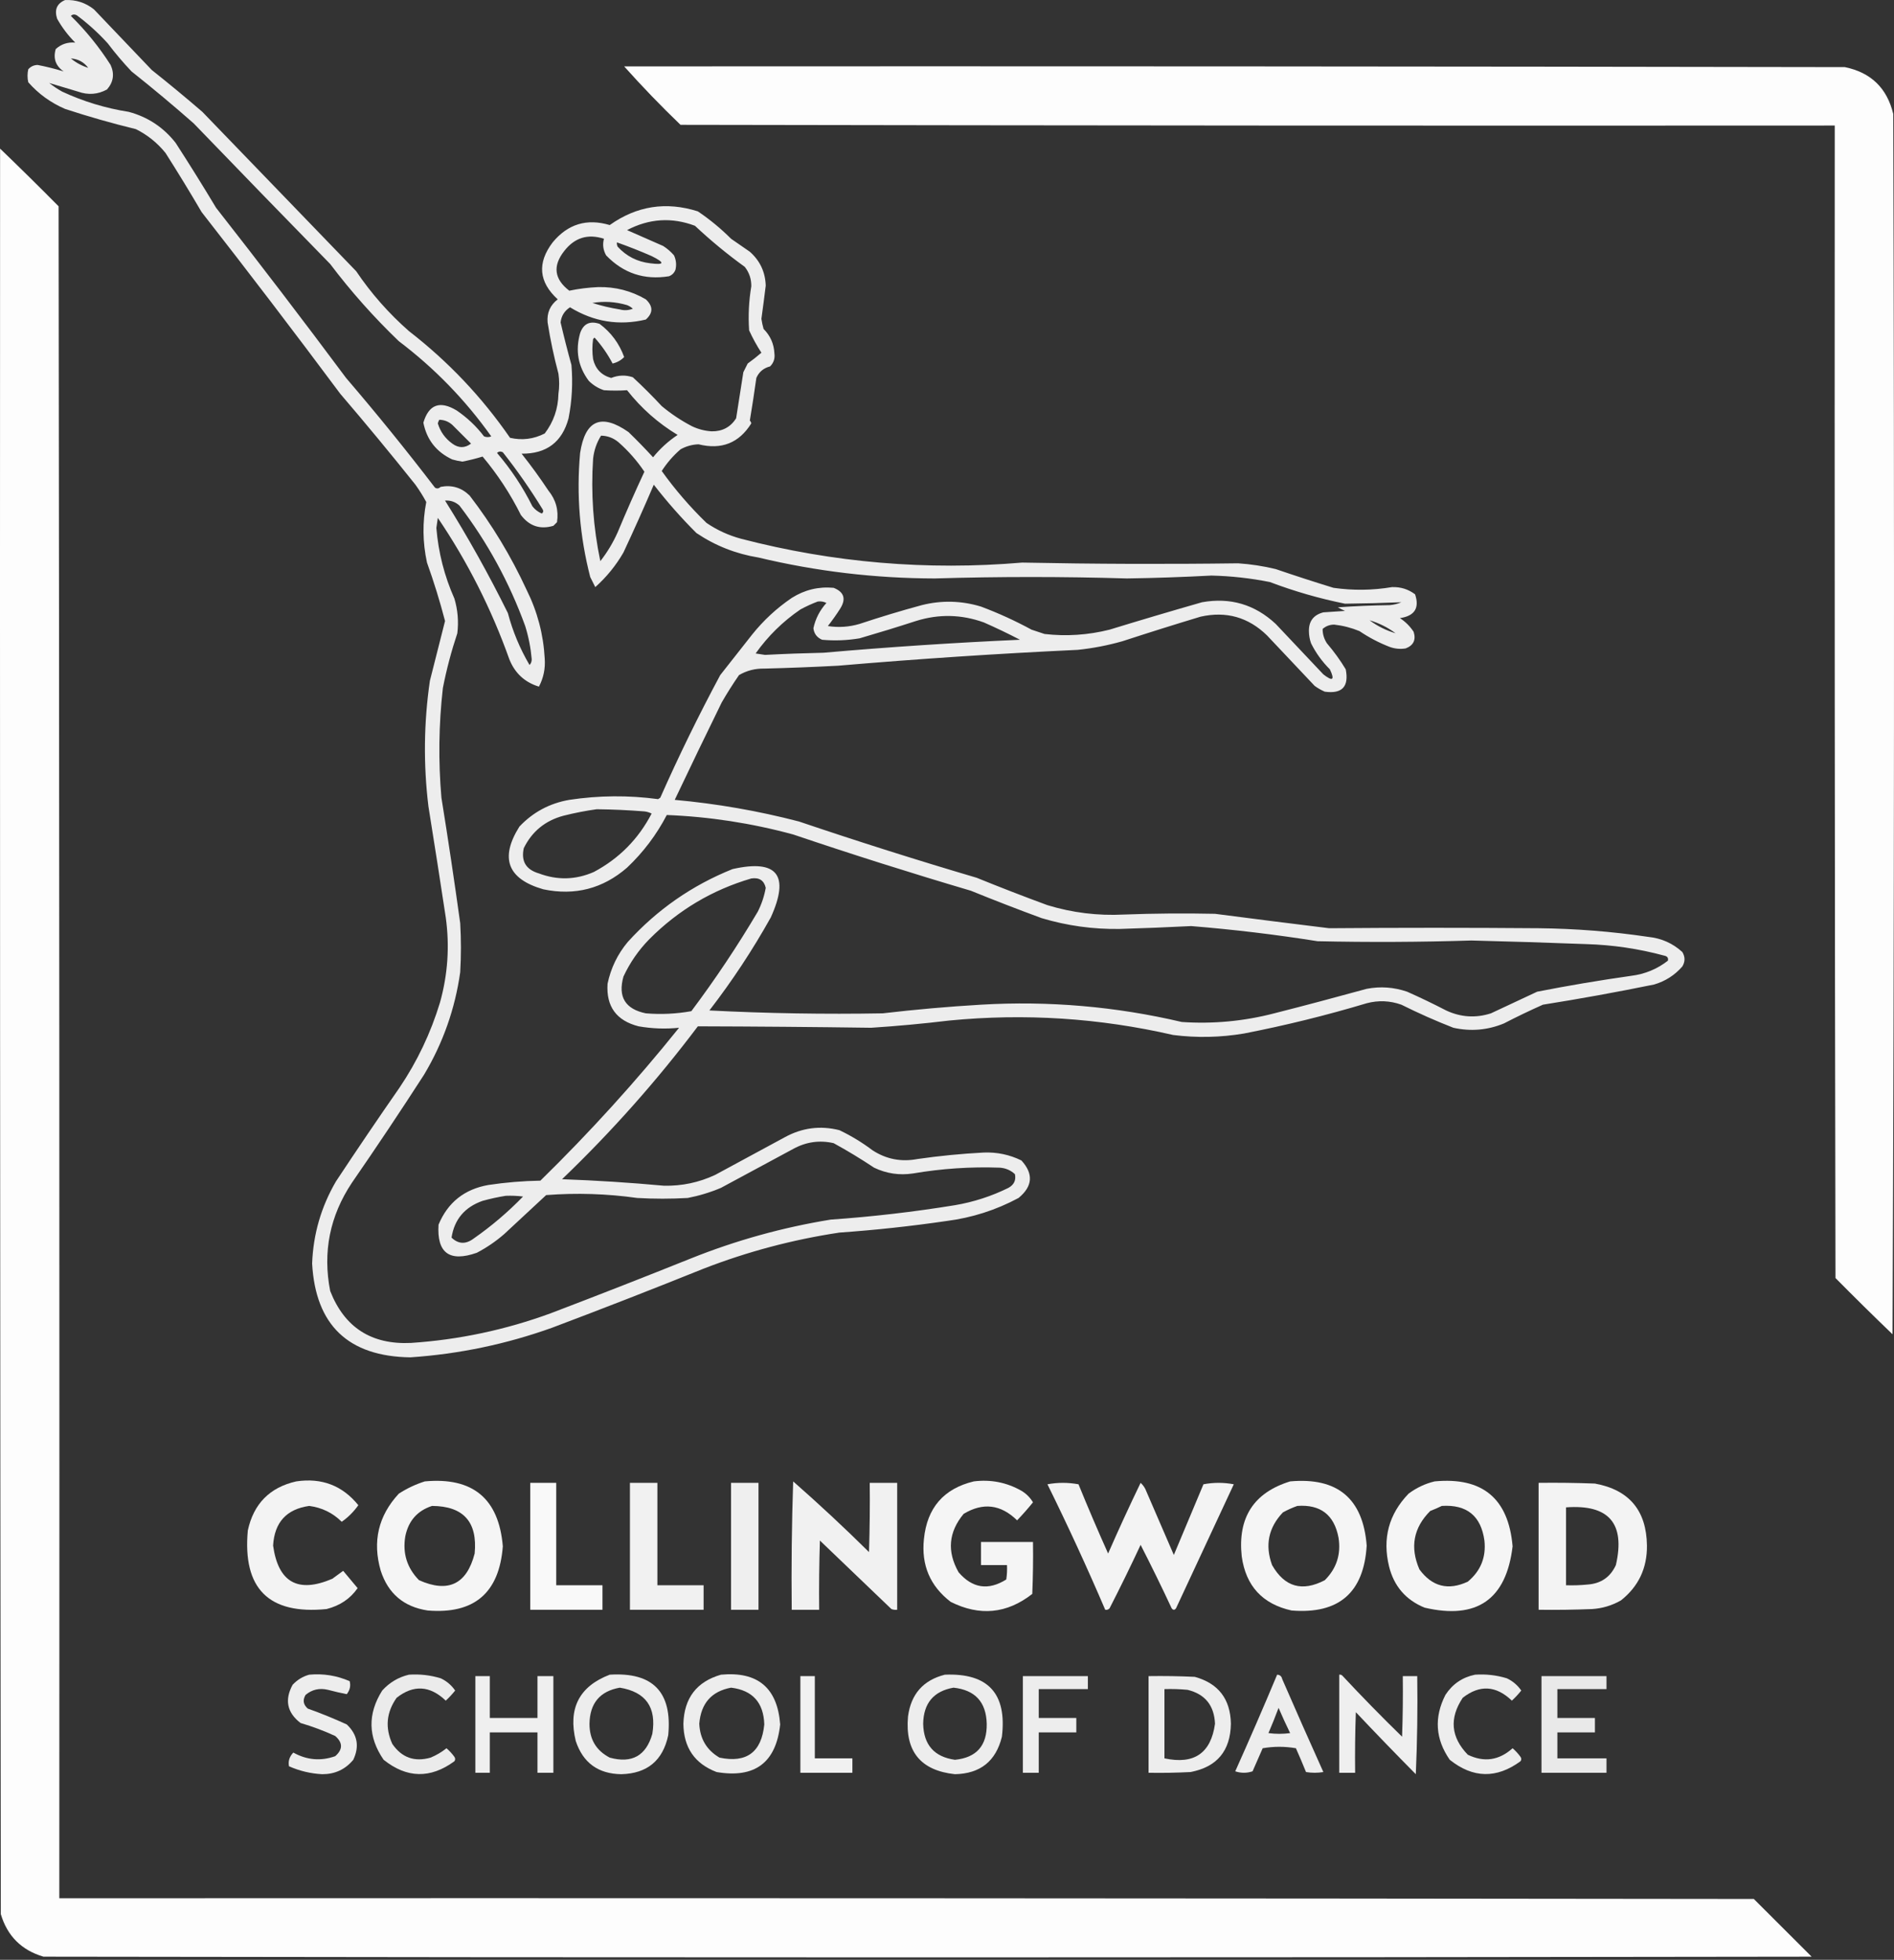 <svg width="175" height="181" viewBox="0 0 175 181" fill="none" xmlns="http://www.w3.org/2000/svg">
<rect x="0" y="0" width="175" height="181" fill="#333333" stroke="none"/>
<path opacity="0.91" fill-rule="evenodd" clip-rule="evenodd" d="M6.016 0.004C7.018 -0.04 7.908 0.249 8.685 0.87C10.464 2.735 12.245 4.6 14.024 6.465C15.606 7.722 17.164 9.008 18.696 10.329C23.434 15.235 28.173 20.143 32.911 25.049C34.287 27.09 35.91 28.932 37.783 30.578C41.412 33.386 44.528 36.672 47.127 40.436C48.237 40.69 49.305 40.557 50.33 40.036C51.15 38.961 51.571 37.739 51.598 36.373C51.688 35.75 51.688 35.13 51.598 34.508C51.18 32.948 50.847 31.37 50.597 29.778C50.521 28.895 50.832 28.185 51.531 27.647C49.776 26.04 49.621 24.287 51.064 22.385C52.464 20.689 54.221 20.156 56.337 20.786C58.831 19.014 61.545 18.592 64.479 19.521C65.58 20.264 66.604 21.107 67.549 22.052C68.126 22.451 68.706 22.851 69.284 23.251C70.222 24.082 70.712 25.125 70.752 26.381C70.627 27.4 70.493 28.422 70.352 29.445C70.397 29.761 70.464 30.071 70.552 30.378C71.178 31.007 71.511 31.761 71.553 32.642C71.616 33.117 71.482 33.516 71.153 33.841C70.548 33.996 70.125 34.352 69.884 34.907C69.7 36.226 69.5 37.536 69.284 38.837C69.353 38.912 69.399 39.001 69.417 39.103C68.287 40.917 66.662 41.56 64.545 41.035C63.95 41.056 63.395 41.211 62.877 41.501C62.199 42.089 61.621 42.755 61.142 43.5C62.371 45.215 63.75 46.814 65.279 48.295C66.259 48.963 67.327 49.45 68.483 49.761C77.008 51.974 85.663 52.706 94.444 51.959C101.095 52.092 107.748 52.115 114.399 52.026C115.571 52.104 116.728 52.281 117.87 52.558C119.641 53.162 121.42 53.74 123.209 54.29C125.012 54.547 126.814 54.525 128.614 54.224C129.413 54.196 130.124 54.418 130.75 54.89C131.175 56.158 130.707 56.891 129.349 57.088C129.86 57.421 130.283 57.843 130.617 58.353C130.849 59.097 130.603 59.608 129.882 59.885C129.383 59.967 128.895 59.923 128.414 59.752C127.421 59.367 126.487 58.88 125.611 58.287C124.86 57.978 124.082 57.778 123.275 57.687C122.866 57.69 122.509 57.823 122.208 58.087C122.202 58.561 122.336 59.006 122.608 59.419C123.251 60.172 123.831 60.971 124.343 61.817C124.654 63.416 124.009 64.103 122.408 63.882C122.074 63.738 121.763 63.561 121.473 63.349C120.005 61.794 118.537 60.241 117.069 58.686C115.343 57.002 113.295 56.424 110.929 56.955C108.519 57.682 106.117 58.437 103.721 59.219C102.365 59.606 100.986 59.872 99.583 60.019C92.189 60.365 84.802 60.854 77.426 61.484C75.158 61.604 72.889 61.693 70.619 61.75C69.779 61.732 68.999 61.932 68.283 62.35C67.715 63.17 67.181 64.015 66.681 64.881C65.215 67.872 63.77 70.869 62.343 73.873C66.226 74.224 70.051 74.89 73.822 75.871C79.26 77.71 84.733 79.442 90.24 81.067C92.405 81.947 94.586 82.791 96.78 83.598C99.085 84.3 101.444 84.589 103.854 84.464C106.657 84.36 109.46 84.337 112.263 84.397C115.777 84.854 119.291 85.298 122.808 85.729C129.259 85.677 135.71 85.677 142.162 85.729C145.563 85.764 148.944 86.031 152.307 86.529C153.516 86.655 154.562 87.122 155.443 87.927C155.71 88.371 155.71 88.816 155.443 89.26C154.741 90.066 153.874 90.621 152.841 90.925C149.429 91.623 146.003 92.244 142.563 92.79C141.346 93.331 140.144 93.908 138.959 94.522C137.447 95.144 135.889 95.277 134.287 94.921C132.653 94.285 131.052 93.573 129.482 92.79C128.428 92.416 127.36 92.372 126.279 92.657C122.544 93.777 118.761 94.71 114.933 95.454C112.759 95.819 110.579 95.865 108.393 95.588C101.571 94.021 94.675 93.576 87.704 94.255C85.306 94.543 82.904 94.766 80.496 94.921C75.157 94.847 69.818 94.803 64.479 94.788C60.693 99.812 56.511 104.518 51.932 108.909C55.074 109.021 58.211 109.221 61.342 109.509C63.001 109.545 64.581 109.212 66.08 108.51C68.216 107.355 70.352 106.201 72.487 105.046C74.101 104.155 75.792 103.934 77.559 104.38C78.65 104.901 79.672 105.523 80.629 106.245C81.896 107.063 83.275 107.329 84.767 107.044C86.805 106.751 88.852 106.551 90.907 106.445C92.13 106.399 93.287 106.644 94.377 107.177C95.505 108.412 95.417 109.567 94.111 110.641C92.026 111.761 89.801 112.471 87.437 112.772C84.157 113.251 80.866 113.606 77.559 113.838C73.255 114.486 69.073 115.595 65.013 117.169C60.362 119.042 55.691 120.863 50.997 122.631C46.764 124.147 42.403 125.056 37.917 125.361C32.184 125.279 29.159 122.393 28.84 116.702C28.939 113.987 29.673 111.456 31.043 109.109C32.967 106.2 34.925 103.313 36.916 100.45C38.553 98.024 39.799 95.404 40.653 92.59C41.376 90.007 41.555 87.388 41.187 84.73C40.668 81.309 40.134 77.89 39.585 74.473C39.114 70.604 39.159 66.741 39.719 62.883C40.186 61.039 40.653 59.197 41.12 57.354C40.646 55.535 40.09 53.736 39.452 51.959C39.047 50.097 39.025 48.231 39.385 46.364C39.087 45.814 38.754 45.281 38.384 44.765C36.12 41.929 33.807 39.132 31.443 36.373C27.237 30.73 22.966 25.134 18.629 19.587C17.551 17.745 16.438 15.924 15.292 14.125C14.534 13.19 13.622 12.457 12.556 11.927C10.351 11.389 8.171 10.768 6.016 10.062C4.687 9.489 3.553 8.669 2.612 7.598C2.522 7.198 2.522 6.798 2.612 6.399C2.841 6.14 3.131 6.007 3.479 5.999C4.306 6.16 5.107 6.36 5.882 6.599C5.143 6.09 4.898 5.401 5.148 4.534C5.65 4.075 6.25 3.876 6.95 3.934C6.292 3.277 5.735 2.545 5.281 1.736C5.009 0.902 5.253 0.324 6.016 0.004ZM6.549 1.47C6.696 1.323 6.874 1.301 7.083 1.403C8.119 2.17 9.076 3.036 9.953 4.001C10.636 4.905 11.371 5.771 12.155 6.599C14.108 8.147 16.021 9.745 17.895 11.394C22.085 15.737 26.289 20.067 30.509 24.383C32.424 26.917 34.537 29.293 36.849 31.51C40.152 34.008 42.999 36.939 45.391 40.303C45.169 40.392 44.947 40.392 44.724 40.303C44.007 39.365 43.161 38.565 42.188 37.905C40.641 36.977 39.618 37.354 39.118 39.037C39.43 40.614 40.319 41.746 41.788 42.434C42.094 42.522 42.406 42.589 42.722 42.634C43.368 42.507 43.99 42.353 44.59 42.167C45.98 43.822 47.159 45.62 48.128 47.563C48.91 48.593 49.911 48.926 51.131 48.562C51.242 48.451 51.354 48.339 51.465 48.229C51.633 47.135 51.366 46.159 50.664 45.298C49.889 44.13 49.066 42.997 48.194 41.901C50.495 41.921 51.941 40.833 52.532 38.637C52.85 37.008 52.94 35.365 52.799 33.708C52.438 32.404 52.104 31.095 51.798 29.778C51.864 29.179 52.153 28.713 52.666 28.38C54.863 29.725 57.199 30.102 59.673 29.512C60.353 28.904 60.353 28.284 59.673 27.647C58.321 26.857 56.853 26.48 55.269 26.515C54.36 26.555 53.469 26.666 52.599 26.848C51.207 25.779 51.051 24.558 52.132 23.184C53.093 21.947 54.317 21.57 55.803 22.052C55.66 22.577 55.727 23.088 56.003 23.584C57.595 25.238 59.531 25.882 61.809 25.515C62.099 25.405 62.299 25.205 62.41 24.916C62.519 24.455 62.474 24.01 62.276 23.584C61.983 23.245 61.649 22.956 61.275 22.718C60.158 22.229 59.046 21.74 57.938 21.252C59.98 20.181 62.071 20.048 64.212 20.853C65.669 22.22 67.204 23.485 68.817 24.649C69.229 25.176 69.429 25.775 69.417 26.448C69.19 27.795 69.124 29.149 69.217 30.511C69.544 31.229 69.922 31.918 70.352 32.576C69.954 32.921 69.531 33.254 69.084 33.575L68.683 34.374C68.46 35.797 68.239 37.217 68.016 38.637C67.491 39.454 66.736 39.853 65.747 39.836C65.115 39.795 64.515 39.64 63.945 39.37C62.941 38.848 62.007 38.226 61.142 37.505C60.279 36.579 59.391 35.692 58.472 34.841C57.802 34.618 57.135 34.641 56.47 34.907C55.576 34.658 55.019 34.081 54.801 33.175C54.712 32.553 54.712 31.932 54.801 31.31C54.846 31.266 54.891 31.221 54.935 31.177C55.59 31.907 56.146 32.706 56.603 33.575C57.024 33.476 57.38 33.277 57.671 32.975C57.217 31.725 56.461 30.703 55.402 29.912C54.501 29.609 53.901 29.897 53.6 30.777C53.145 32.384 53.412 33.849 54.401 35.174C54.8 35.572 55.267 35.861 55.803 36.039C56.518 36.087 57.23 36.087 57.938 36.039C59.25 37.706 60.808 39.082 62.61 40.169C61.746 40.742 60.991 41.431 60.341 42.234C59.612 41.44 58.857 40.663 58.072 39.903C55.557 38.148 54.067 38.792 53.6 41.834C53.252 45.706 53.563 49.525 54.535 53.291C54.691 53.603 54.847 53.915 55.002 54.224C56.043 53.296 56.91 52.231 57.605 51.026C58.575 48.955 59.509 46.867 60.408 44.765C61.621 46.332 62.933 47.82 64.345 49.228C66.082 50.398 67.994 51.153 70.085 51.493C75.437 52.772 80.866 53.415 86.369 53.424C92.286 53.248 98.204 53.248 104.121 53.424C106.726 53.386 109.328 53.296 111.93 53.158C113.75 53.2 115.552 53.4 117.336 53.757C119.597 54.613 121.91 55.279 124.276 55.756C126.013 55.737 127.748 55.692 129.482 55.622C129.143 55.768 128.787 55.857 128.414 55.889C126.811 55.911 125.209 55.978 123.609 56.089C123.824 56.213 124.047 56.323 124.276 56.422C123.609 56.466 122.942 56.511 122.274 56.555C121.372 56.788 120.927 57.366 120.94 58.287C120.942 58.677 121.009 59.054 121.14 59.419C121.587 60.313 122.166 61.112 122.875 61.817C123.347 62.809 123.147 62.965 122.274 62.283C120.806 60.729 119.338 59.175 117.87 57.621C115.939 55.824 113.67 55.157 111.062 55.622C108.21 56.438 105.361 57.282 102.52 58.154C100.536 58.652 98.534 58.785 96.513 58.553L95.312 58.154C93.802 57.333 92.245 56.623 90.64 56.022C88.828 55.473 87.004 55.428 85.168 55.889C83.237 56.412 81.323 56.99 79.428 57.621C78.46 57.908 77.481 57.975 76.492 57.821C76.896 57.306 77.274 56.773 77.626 56.222C78.196 55.319 77.996 54.675 77.025 54.29C75.632 54.161 74.343 54.473 73.155 55.223C71.764 56.167 70.54 57.3 69.484 58.62C68.506 59.863 67.526 61.107 66.547 62.35C64.563 66.047 62.715 69.821 61.008 73.673C60.941 73.717 60.875 73.763 60.808 73.806C58.068 73.438 55.331 73.46 52.599 73.873C50.784 74.19 49.249 75.012 47.994 76.338C46.16 79.252 46.894 81.184 50.197 82.133C53.116 82.744 55.697 82.078 57.938 80.134C59.437 78.717 60.661 77.096 61.609 75.272C65.553 75.428 69.447 76.027 73.288 77.07C78.726 78.909 84.199 80.641 89.706 82.266C91.871 83.146 94.052 83.99 96.246 84.797C98.595 85.5 100.998 85.833 103.454 85.796C105.658 85.731 107.86 85.641 110.061 85.53C113.972 85.847 117.866 86.313 121.74 86.928C126.48 87.032 131.219 87.011 135.956 86.862C139.493 86.95 143.03 87.06 146.567 87.195C149.014 87.267 151.416 87.623 153.775 88.261C154.057 88.317 154.169 88.472 154.109 88.727C153.11 89.504 151.976 89.97 150.705 90.126C147.798 90.539 144.905 91.026 142.029 91.591C140.605 92.257 139.182 92.923 137.758 93.589C136.348 94.042 134.969 93.953 133.62 93.323C132.435 92.709 131.233 92.132 130.016 91.591C128.789 91.171 127.544 91.082 126.279 91.325C123.438 92.106 120.591 92.862 117.736 93.589C114.932 94.317 112.083 94.583 109.194 94.388C103.088 92.955 96.904 92.422 90.64 92.79C87.606 92.968 84.582 93.235 81.564 93.589C76.222 93.684 70.883 93.595 65.546 93.323C67.647 90.603 69.539 87.738 71.219 84.73C72.992 80.819 71.813 79.331 67.682 80.267C63.941 81.769 60.716 84.011 58.005 86.995C57.061 88.123 56.439 89.412 56.136 90.858C55.999 92.958 56.956 94.267 59.006 94.788C60.25 95.004 61.495 95.049 62.743 94.921C58.769 99.868 54.497 104.574 49.93 109.042C48.319 109.069 46.717 109.202 45.124 109.442C42.913 109.83 41.378 111.051 40.519 113.106C40.353 115.723 41.531 116.589 44.057 115.703C44.971 115.225 45.817 114.647 46.593 113.971C47.883 112.772 49.173 111.574 50.464 110.375C53.273 110.159 56.076 110.247 58.873 110.641C60.43 110.73 61.987 110.73 63.544 110.641C64.6 110.437 65.624 110.127 66.614 109.708C68.839 108.51 71.063 107.311 73.288 106.112C74.475 105.46 75.72 105.282 77.025 105.579C78.307 106.281 79.552 107.036 80.763 107.843C81.908 108.391 83.109 108.568 84.367 108.376C87.02 107.925 89.69 107.746 92.375 107.843C92.915 107.879 93.382 108.079 93.777 108.443C93.893 108.998 93.693 109.421 93.176 109.708C91.609 110.481 89.963 111.014 88.238 111.307C84.432 111.927 80.605 112.37 76.758 112.639C72.308 113.361 67.993 114.56 63.811 116.236C59.511 117.96 55.195 119.648 50.864 121.298C46.698 122.822 42.406 123.732 37.983 124.029C34.323 124.204 31.831 122.605 30.509 119.233C29.805 115.637 30.473 112.306 32.511 109.242C34.788 105.948 37.013 102.617 39.185 99.251C40.935 96.32 42.046 93.168 42.522 89.793C42.611 88.283 42.611 86.772 42.522 85.263C41.986 81.393 41.408 77.53 40.786 73.673C40.493 70.294 40.537 66.919 40.92 63.549C41.255 61.833 41.701 60.147 42.255 58.487C42.387 57.401 42.297 56.335 41.988 55.289C41.061 53.205 40.505 51.029 40.319 48.762C40.363 48.451 40.409 48.14 40.453 47.829C43.204 51.891 45.406 56.242 47.06 60.885C47.571 62.171 48.483 63.015 49.796 63.416C50.221 62.608 50.398 61.742 50.33 60.818C50.211 58.596 49.655 56.487 48.662 54.49C47.223 51.371 45.465 48.463 43.389 45.764C42.638 45.034 41.747 44.768 40.72 44.965C40.535 45.13 40.358 45.153 40.186 45.032C37.546 41.584 34.809 38.208 31.977 34.907C28.038 29.62 24.034 24.379 19.964 19.188C18.752 17.167 17.505 15.168 16.227 13.193C15.099 11.755 13.652 10.8 11.889 10.329C9.749 9.994 7.703 9.373 5.749 8.464C5.325 8.23 4.925 7.964 4.547 7.664C5.423 7.925 6.312 8.192 7.217 8.464C8.15 8.794 9.039 8.727 9.886 8.264C10.482 7.584 10.594 6.829 10.22 5.999C9.167 4.349 7.943 2.839 6.549 1.47ZM8.151 6.266C7.561 6.082 7.027 5.793 6.549 5.4C7.213 5.442 7.747 5.73 8.151 6.266ZM57.004 22.385C58.084 22.767 59.151 23.189 60.207 23.65C61.458 24.268 61.414 24.491 60.074 24.316C58.878 24.175 57.877 23.664 57.071 22.784C57.007 22.658 56.984 22.525 57.004 22.385ZM54.735 27.98C55.796 27.799 56.864 27.865 57.938 28.18C58.138 28.257 58.316 28.369 58.472 28.513C58.078 28.667 57.678 28.689 57.271 28.579C56.409 28.442 55.562 28.242 54.735 27.98ZM40.586 38.77C41.044 38.777 41.444 38.932 41.788 39.237C42.365 39.814 42.945 40.392 43.523 40.969C42.954 41.4 42.375 41.4 41.788 40.969C41.129 40.49 40.685 39.87 40.453 39.103C40.485 38.984 40.53 38.873 40.586 38.77ZM55.536 40.236C56.138 40.248 56.672 40.448 57.137 40.835C58.062 41.647 58.863 42.558 59.54 43.566C58.678 45.415 57.855 47.28 57.071 49.161C56.644 50.119 56.11 51.008 55.469 51.826C54.812 48.703 54.589 45.551 54.801 42.367C54.884 41.591 55.129 40.881 55.536 40.236ZM45.925 41.834C46.072 41.688 46.25 41.665 46.459 41.768C47.787 43.448 49.01 45.202 50.13 47.03C50.23 47.182 50.207 47.315 50.063 47.43C49.717 47.284 49.428 47.062 49.196 46.764C48.301 44.974 47.211 43.332 45.925 41.834ZM41.12 46.231C41.631 46.197 42.076 46.353 42.455 46.697C45.038 50.081 47.062 53.789 48.528 57.821C48.839 58.82 49.039 59.841 49.129 60.885C49.131 61.094 49.065 61.271 48.928 61.417C48.045 59.919 47.377 58.32 46.926 56.621C45.156 53.043 43.221 49.58 41.12 46.231ZM75.557 55.556C75.838 55.516 76.105 55.56 76.358 55.689C75.748 56.363 75.348 57.14 75.157 58.02C75.213 58.523 75.48 58.877 75.958 59.086C77.12 59.193 78.278 59.147 79.428 58.953C81.171 58.447 82.906 57.914 84.634 57.354C86.743 56.694 88.833 56.739 90.907 57.487C92.036 57.984 93.148 58.517 94.244 59.086C88.184 59.356 82.134 59.756 76.091 60.285C74.288 60.324 72.486 60.39 70.685 60.485C70.396 60.441 70.107 60.396 69.818 60.352C70.955 58.75 72.334 57.395 73.956 56.288C74.487 56.001 75.021 55.756 75.557 55.556ZM126.546 57.288C127.425 57.549 128.226 57.948 128.948 58.487C128.069 58.225 127.268 57.826 126.546 57.288ZM55.135 74.739C56.605 74.756 58.073 74.823 59.54 74.939C59.775 74.966 59.996 75.032 60.207 75.139C58.987 77.489 57.208 79.287 54.868 80.534C53.193 81.265 51.503 81.309 49.796 80.667C48.599 80.318 48.132 79.54 48.395 78.336C49.155 76.788 50.379 75.789 52.065 75.338C53.096 75.079 54.119 74.879 55.135 74.739ZM69.417 81.133C70.149 81.024 70.595 81.313 70.752 81.999C70.615 82.768 70.369 83.501 70.018 84.197C68.137 87.376 66.09 90.44 63.878 93.389C62.492 93.638 61.091 93.705 59.673 93.589C57.767 93.196 57.079 92.064 57.605 90.192C58.208 88.899 59.009 87.744 60.007 86.729C62.674 84.055 65.811 82.19 69.417 81.133ZM46.726 110.441C47.261 110.419 47.795 110.441 48.328 110.508C46.933 111.945 45.421 113.233 43.79 114.371C43.05 114.936 42.36 114.915 41.721 114.304C41.982 112.619 42.939 111.487 44.59 110.907C45.313 110.708 46.024 110.553 46.726 110.441Z" fill="white"/>
<path opacity="0.99" fill-rule="evenodd" clip-rule="evenodd" d="M57.671 6.132C95.267 6.11 132.863 6.132 170.459 6.199C172.868 6.694 174.359 8.137 174.931 10.528C175.042 48.096 175.02 85.663 174.864 123.23C173.086 121.522 171.328 119.79 169.592 118.034C169.525 82.555 169.502 47.074 169.525 11.594C133.976 11.617 98.425 11.594 62.877 11.528C61.062 9.784 59.327 7.985 57.671 6.132Z" fill="white"/>
<path opacity="0.99" fill-rule="evenodd" clip-rule="evenodd" d="M0.008 13.726C1.827 15.475 3.629 17.252 5.414 19.054C5.481 71.142 5.503 123.23 5.481 175.318C57.67 175.295 109.86 175.318 162.049 175.384C163.829 177.16 165.609 178.937 167.389 180.713C112.93 180.802 58.471 180.802 4.012 180.713C1.987 180.113 0.675 178.804 0.075 176.783C0.008 122.431 -0.013 68.078 0.008 13.726Z" fill="white"/>
<path opacity="0.94" fill-rule="evenodd" clip-rule="evenodd" d="M27.37 136.818C29.726 136.468 31.639 137.2 33.109 139.016C32.686 139.616 32.175 140.126 31.574 140.548C30.745 139.724 29.744 139.236 28.571 139.083C26.47 139.381 25.358 140.603 25.234 142.746C25.709 146.15 27.534 147.172 30.707 145.81C31.041 145.567 31.374 145.321 31.708 145.078C32.152 145.61 32.598 146.143 33.043 146.676C32.365 147.653 31.409 148.296 30.173 148.608C24.831 149.138 22.406 146.718 22.898 141.348C23.435 138.88 24.926 137.37 27.37 136.818Z" fill="white"/>
<path opacity="0.95" fill-rule="evenodd" clip-rule="evenodd" d="M39.252 136.818C43.688 136.408 46.091 138.406 46.459 142.813C46.13 147.116 43.817 149.093 39.519 148.741C37.315 148.408 35.869 147.186 35.181 145.077C34.396 142.373 34.953 139.997 36.849 137.95C37.611 137.459 38.412 137.082 39.252 136.818ZM39.919 139.083C42.824 139.099 44.136 140.564 43.857 143.479C43.124 146.32 41.411 147.141 38.718 145.943C37.606 144.812 37.183 143.458 37.45 141.88C37.743 140.456 38.566 139.524 39.919 139.083Z" fill="white"/>
<path opacity="0.93" fill-rule="evenodd" clip-rule="evenodd" d="M73.287 136.818C75.68 138.918 78.016 141.093 80.294 143.346C80.361 141.214 80.384 139.083 80.361 136.951H82.897V148.674C82.714 148.696 82.536 148.673 82.363 148.608C80.161 146.499 77.959 144.389 75.756 142.28C75.689 144.411 75.667 146.543 75.689 148.674H73.153C73.111 144.713 73.155 140.76 73.287 136.818Z" fill="white"/>
<path opacity="0.95" fill-rule="evenodd" clip-rule="evenodd" d="M89.973 136.818C91.542 136.621 93.011 136.909 94.377 137.684C94.825 137.952 95.18 138.308 95.445 138.75C94.978 139.327 94.49 139.882 93.977 140.415C92.474 138.94 90.828 138.74 89.038 139.816C87.641 141.497 87.485 143.295 88.571 145.211C89.849 146.695 91.317 146.916 92.976 145.877C93.043 145.435 93.065 144.991 93.043 144.545H90.64V142.413H95.445C95.468 144.012 95.445 145.61 95.379 147.209C93.035 149.043 90.521 149.287 87.837 147.942C85.938 146.482 85.115 144.55 85.368 142.147C85.655 139.264 87.19 137.488 89.973 136.818Z" fill="white"/>
<path opacity="0.95" fill-rule="evenodd" clip-rule="evenodd" d="M119.203 136.818C123.582 136.424 125.94 138.399 126.278 142.746C126.015 147.097 123.702 149.095 119.337 148.741C116.649 148.144 115.114 146.479 114.732 143.745C114.348 140.167 115.837 137.858 119.203 136.818ZM119.871 139.083C122.009 138.929 123.277 139.906 123.675 142.013C123.919 143.545 123.497 144.855 122.407 145.943C120.314 147.037 118.691 146.571 117.535 144.545C116.866 142.708 117.2 141.088 118.536 139.682C118.979 139.438 119.424 139.239 119.871 139.083Z" fill="white"/>
<path opacity="0.95" fill-rule="evenodd" clip-rule="evenodd" d="M132.551 136.818C136.977 136.396 139.38 138.394 139.759 142.813C139.177 147.723 136.463 149.611 131.617 148.475C129.891 147.762 128.8 146.496 128.346 144.678C127.716 142.092 128.317 139.85 130.148 137.951C130.881 137.404 131.682 137.027 132.551 136.818ZM133.218 139.083C135.527 138.935 136.84 140.001 137.156 142.28C137.323 143.825 136.81 145.091 135.621 146.077C133.815 146.919 132.324 146.542 131.149 144.944C130.263 142.902 130.597 141.104 132.15 139.549C132.526 139.404 132.882 139.248 133.218 139.083Z" fill="white"/>
<path opacity="0.97" fill-rule="evenodd" clip-rule="evenodd" d="M48.993 136.951H51.395V146.41H55.667V148.674H48.993V136.951Z" fill="white"/>
<path opacity="0.93" fill-rule="evenodd" clip-rule="evenodd" d="M58.204 136.951H60.74V146.41H65.011V148.674H58.204V136.951Z" fill="white"/>
<path opacity="0.92" fill-rule="evenodd" clip-rule="evenodd" d="M67.546 136.951H70.082V148.674H67.546V136.951Z" fill="white"/>
<path opacity="0.94" fill-rule="evenodd" clip-rule="evenodd" d="M96.78 137.084C97.724 136.907 98.68 136.907 99.65 137.084C100.525 139.232 101.438 141.363 102.386 143.479C103.351 141.274 104.352 139.099 105.389 136.951C105.632 137.168 105.81 137.435 105.923 137.75C106.768 139.705 107.614 141.658 108.459 143.612C109.371 141.437 110.284 139.26 111.196 137.084C112.13 136.907 113.064 136.907 113.999 137.084C112.219 140.904 110.439 144.722 108.66 148.541C108.526 148.718 108.393 148.718 108.259 148.541C107.337 146.567 106.38 144.612 105.389 142.679C104.47 144.65 103.513 146.604 102.52 148.541C102.41 148.66 102.277 148.704 102.119 148.674C100.441 144.758 98.661 140.894 96.78 137.084Z" fill="white"/>
<path opacity="0.94" fill-rule="evenodd" clip-rule="evenodd" d="M142.162 136.951C143.897 136.929 145.632 136.951 147.368 137.018C150.531 137.597 152.133 139.508 152.173 142.746C152.193 144.836 151.392 146.524 149.77 147.809C148.943 148.281 148.054 148.548 147.101 148.608C145.455 148.674 143.809 148.697 142.162 148.674V136.951ZM144.698 139.216C148.653 138.923 150.188 140.699 149.303 144.545C148.794 145.654 147.927 146.254 146.7 146.343C146.034 146.41 145.367 146.432 144.698 146.41V139.216Z" fill="white"/>
<path opacity="0.91" fill-rule="evenodd" clip-rule="evenodd" d="M28.571 154.669C29.871 154.549 31.117 154.749 32.308 155.269C32.42 155.695 32.331 156.095 32.041 156.468C31.471 156.358 30.892 156.225 30.306 156.068C29.525 155.88 28.835 156.036 28.237 156.534C27.95 157.009 28.017 157.431 28.437 157.8C29.659 158.235 30.86 158.724 32.041 159.265C33.029 160.202 33.229 161.29 32.642 162.529C31.905 163.419 30.948 163.863 29.772 163.861C28.703 163.805 27.679 163.561 26.702 163.128C26.61 162.66 26.743 162.239 27.102 161.863C28.352 162.557 29.642 162.668 30.973 162.196C31.685 161.574 31.685 160.953 30.973 160.331C29.939 159.854 28.871 159.454 27.77 159.132C26.523 158.175 26.279 156.998 27.036 155.602C27.471 155.141 27.983 154.829 28.571 154.669Z" fill="white"/>
<path opacity="0.9" fill-rule="evenodd" clip-rule="evenodd" d="M37.783 154.669C38.786 154.601 39.764 154.712 40.72 155.002C41.266 155.258 41.712 155.636 42.055 156.134C41.79 156.465 41.501 156.777 41.187 157.067C39.721 155.667 38.209 155.578 36.649 156.801C35.7 158.145 35.566 159.565 36.248 161.063C37.116 162.329 38.294 162.751 39.785 162.329C40.319 162.108 40.808 161.819 41.254 161.463C41.529 161.699 41.773 161.965 41.988 162.262C42.077 162.396 42.077 162.529 41.988 162.662C39.772 164.287 37.593 164.243 35.447 162.529C33.997 160.429 33.953 158.298 35.314 156.134C35.995 155.384 36.818 154.897 37.783 154.669Z" fill="white"/>
<path opacity="0.91" fill-rule="evenodd" clip-rule="evenodd" d="M56.336 154.669C60.327 154.416 62.129 156.281 61.742 160.264C61.248 162.6 59.802 163.799 57.404 163.861C55.268 163.829 53.867 162.807 53.199 160.797C52.469 157.792 53.514 155.75 56.336 154.669ZM57.27 155.868C59.674 156.262 60.675 157.684 60.274 160.131C59.7 162.159 58.386 162.891 56.336 162.329C55.087 161.68 54.463 160.636 54.467 159.199C54.501 157.302 55.435 156.192 57.27 155.868Z" fill="white"/>
<path opacity="0.91" fill-rule="evenodd" clip-rule="evenodd" d="M66.614 154.669C70.009 154.351 71.832 155.883 72.086 159.265C71.704 162.797 69.746 164.262 66.213 163.661C64.188 162.89 63.166 161.403 63.143 159.198C63.215 156.824 64.372 155.315 66.614 154.669ZM67.548 155.868C69.53 156.108 70.554 157.24 70.618 159.265C70.364 161.829 68.984 162.851 66.48 162.329C65.297 161.636 64.675 160.593 64.611 159.198C64.767 157.313 65.746 156.204 67.548 155.868Z" fill="white"/>
<path opacity="0.91" fill-rule="evenodd" clip-rule="evenodd" d="M87.301 154.669C91.293 154.503 93.051 156.412 92.573 160.398C92.02 162.658 90.575 163.812 88.235 163.861C85.057 163.52 83.611 161.744 83.897 158.532C84.169 156.464 85.304 155.175 87.301 154.669ZM88.101 155.868C90.096 156.083 91.119 157.192 91.171 159.199C91.207 161.222 90.228 162.332 88.235 162.529C86.321 162.261 85.342 161.152 85.298 159.199C85.333 157.302 86.267 156.191 88.101 155.868Z" fill="white"/>
<path opacity="0.91" fill-rule="evenodd" clip-rule="evenodd" d="M118.003 154.669C118.257 154.679 118.414 154.812 118.47 155.069C119.72 157.942 120.988 160.806 122.274 163.661C121.74 163.751 121.206 163.751 120.672 163.661C120.374 162.926 120.063 162.193 119.738 161.463C118.714 161.286 117.692 161.286 116.668 161.463C116.357 162.173 116.044 162.885 115.733 163.595C115.199 163.772 114.666 163.772 114.132 163.595C115.461 160.631 116.752 157.656 118.003 154.669ZM118.136 157.733C118.468 158.508 118.825 159.285 119.204 160.064C118.536 160.154 117.869 160.154 117.202 160.064C117.533 159.294 117.844 158.516 118.136 157.733Z" fill="white"/>
<path opacity="0.92" fill-rule="evenodd" clip-rule="evenodd" d="M123.741 154.669C123.84 154.652 123.929 154.675 124.008 154.736C125.806 156.663 127.652 158.551 129.548 160.398C129.614 158.533 129.637 156.667 129.614 154.802H130.949C130.993 157.824 130.949 160.842 130.816 163.861C128.948 161.976 127.102 160.066 125.276 158.133C125.21 159.998 125.187 161.863 125.21 163.728H123.741V154.669Z" fill="white"/>
<path opacity="0.91" fill-rule="evenodd" clip-rule="evenodd" d="M136.289 154.669C137.291 154.601 138.27 154.712 139.225 155.002C139.771 155.258 140.217 155.636 140.56 156.134C140.296 156.465 140.006 156.777 139.693 157.067C138.232 155.668 136.72 155.579 135.154 156.801C133.897 158.687 134.053 160.441 135.622 162.063C137.127 162.787 138.506 162.587 139.759 161.463C140.034 161.699 140.279 161.965 140.493 162.262C140.583 162.396 140.583 162.529 140.493 162.662C138.276 164.287 136.097 164.242 133.953 162.529C132.624 160.617 132.49 158.619 133.553 156.534C134.212 155.528 135.125 154.908 136.289 154.669Z" fill="white"/>
<path opacity="0.92" fill-rule="evenodd" clip-rule="evenodd" d="M43.922 154.802H45.257V158.666H49.661V154.802H51.13V163.728H49.661V159.998H45.257V163.728H43.922V154.802Z" fill="white"/>
<path opacity="0.93" fill-rule="evenodd" clip-rule="evenodd" d="M73.952 154.802H75.287V162.396H78.758V163.728H73.952V154.802Z" fill="white"/>
<path opacity="0.91" fill-rule="evenodd" clip-rule="evenodd" d="M94.51 154.802H100.516V156.001H95.978V158.666H99.448V159.998H95.978V163.728H94.51V154.802Z" fill="white"/>
<path opacity="0.91" fill-rule="evenodd" clip-rule="evenodd" d="M106.123 154.802C107.547 154.78 108.971 154.802 110.394 154.869C112.575 155.471 113.687 156.914 113.731 159.199C113.689 161.711 112.442 163.199 109.994 163.661C108.704 163.728 107.414 163.751 106.123 163.728V154.802ZM107.591 156.001C108.304 155.979 109.017 156.001 109.727 156.068C111.341 156.461 112.187 157.505 112.263 159.199C111.887 161.922 110.33 162.987 107.591 162.396V156.001Z" fill="white"/>
<path opacity="0.89" fill-rule="evenodd" clip-rule="evenodd" d="M142.429 154.802H148.435V156.001H143.897V158.666H147.367V159.998H143.897V162.396H148.435V163.728H142.429V154.802Z" fill="white"/>
</svg>

